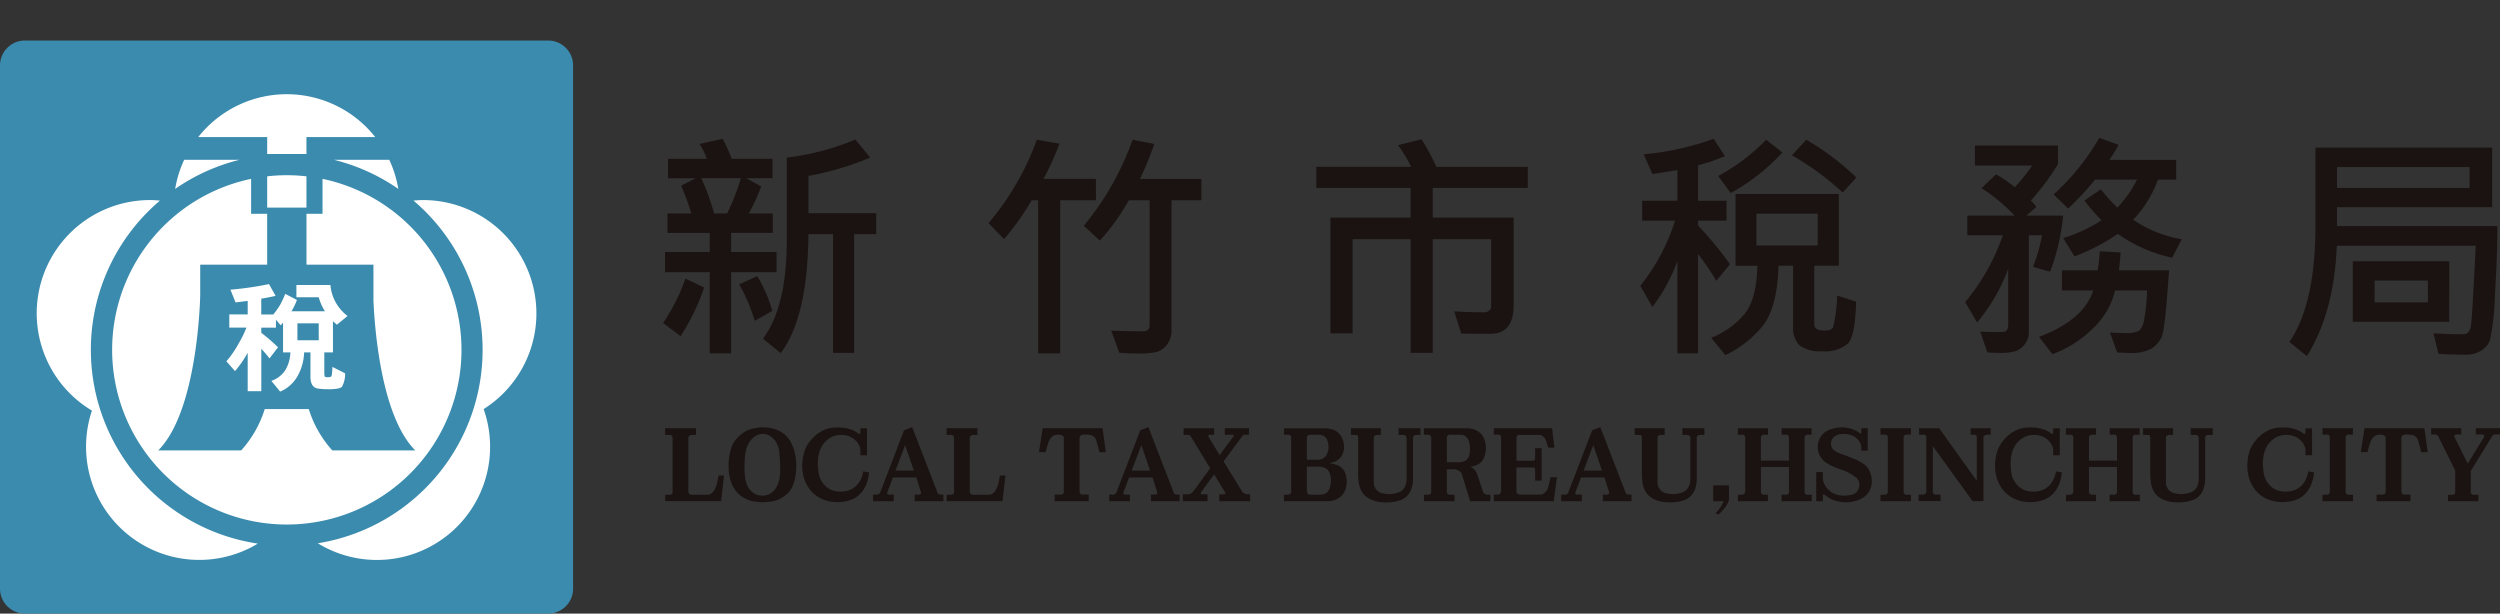 <svg xmlns="http://www.w3.org/2000/svg" width="308.62" height="75.748" viewBox="0 0 308.62 75.748">
  <rect x="0" y="0" width="308.62" height="75.748" fill="#333333" stroke="none"/>
  <g id="组_428" data-name="组 428" transform="translate(2008 -542.936)">
    <path id="路径_1315" data-name="路径 1315" d="M67.663,70.749H3.086A3.086,3.086,0,0,1,0,67.663V3.086A3.086,3.086,0,0,1,3.086,0H67.663a3.086,3.086,0,0,1,3.086,3.086V67.663a3.086,3.086,0,0,1-3.086,3.086" transform="translate(-2008 547.936)" fill="#3a8bae"/>
    <path id="路径_1316" data-name="路径 1316" d="M11.991,41.558A24.123,24.123,0,0,1,20.523,23.13c-.4-.036-.81-.066-1.225-.066a13.982,13.982,0,0,0-7.172,25.99A13.977,13.977,0,0,0,32.6,65.473,24.185,24.185,0,0,1,11.991,41.558" transform="translate(-2008.774 544.57)" fill="#fff"/>
    <path id="路径_1317" data-name="路径 1317" d="M72.921,37.057A13.994,13.994,0,0,0,58.928,23.064c-.4,0-.792.029-1.183.062A24.176,24.176,0,0,1,45.936,65.432,13.969,13.969,0,0,0,66.408,48.868a13.97,13.97,0,0,0,6.514-11.811" transform="translate(-2014.704 544.57)" fill="#fff"/>
    <path id="路径_1318" data-name="路径 1318" d="M37.984,35.207l.814,1.456q-.846.188-1.769.347v1.946h1.487a10.563,10.563,0,0,0,.815-1.139,12.721,12.721,0,0,0,.658-1.4l1.44.75a8.03,8.03,0,0,1-.673,1.4H44.89a6.533,6.533,0,0,1-.768-1.73H41.366V35.322h4.2a5.342,5.342,0,0,0,2.114,3.821l-1.315,1.082q-.25-.216-.486-.433v3.851H44.811v2.48c0,.346.042.528.125.548a.434.434,0,0,0,.173.028,1.3,1.3,0,0,0,.532-.058.559.559,0,0,0,.109-.346,7.575,7.575,0,0,0,.062-.865l1.566.793a3.3,3.3,0,0,1-.392,1.672,1.217,1.217,0,0,1-.563.217,6.5,6.5,0,0,1-1.315.072,6.4,6.4,0,0,1-.893-.057Q43.1,48.083,43.1,46.642v-3h-.782a6.349,6.349,0,0,1-.877,3.042,4.461,4.461,0,0,1-2.082,1.8l-1.081-1.326a3.408,3.408,0,0,0,1.739-1.356,4.643,4.643,0,0,0,.61-2.162h-.908V39.966c-.1.125-.2.236-.3.331l-.579-.692v.98H37.029v.635A23.291,23.291,0,0,1,39.1,43.008l-1.05,1.371q-.5-.635-1.017-1.183V48.43H35.353V43.686a13.26,13.26,0,0,1-1.566,2.264l-1.064-1.211A12.227,12.227,0,0,0,34.257,42.5a12.4,12.4,0,0,0,.94-1.918H33.083v-1.63h2.271V37.283q-.737.1-1.5.188L33.224,35.9a40.332,40.332,0,0,0,4.76-.692m3.508,6.936h2.63V40.052h-2.63Z" transform="translate(-2012.776 542.798)" fill="#fff"/>
    <path id="路径_1319" data-name="路径 1319" d="M42.179,20v4.311H40.2v6.282h8.265V34.98c.112,2.817.828,14.205,5.159,18.536H43.382a13.666,13.666,0,0,1-2.9-5.1H35.044a13.676,13.676,0,0,1-2.9,5.1H21.9c4.959-4.959,5.18-19.175,5.18-19.175V30.594h8.265V24.313H33.363V20a21.563,21.563,0,1,0,8.816,0" transform="translate(-2010.364 545.017)" fill="#fff"/>
    <path id="路径_1320" data-name="路径 1320" d="M43.467,19.61a21.113,21.113,0,0,0-4.848,0v3.857h4.848Z" transform="translate(-2013.636 545.095)" fill="#fff"/>
    <path id="路径_1321" data-name="路径 1321" d="M37.165,13.05v2.094h4.848V13.05H50.5a13.922,13.922,0,0,0-21.841,0Z" transform="translate(-2012.183 546.803)" fill="#fff"/>
    <path id="路径_1322" data-name="路径 1322" d="M56.215,20.838A13.941,13.941,0,0,0,55.1,17.243H48.264a24.106,24.106,0,0,1,7.951,3.595" transform="translate(-2015.044 545.419)" fill="#fff"/>
    <path id="路径_1323" data-name="路径 1323" d="M26.43,17.244a13.93,13.93,0,0,0-1.112,3.595,24.092,24.092,0,0,1,7.95-3.595Z" transform="translate(-2011.695 545.419)" fill="#fff"/>
    <rect id="矩形_310" data-name="矩形 310" width="179" height="72.891" transform="translate(-2008 542.936)" fill="none"/>
    <path id="路径_1324" data-name="路径 1324" d="M15.864-8.467h-5.61V1.553H7.617V-8.467H2.095v-2.49H7.617v-2.358H2.4v-2.4H5.347a29.7,29.7,0,0,0-1.26-3.428l1.787-.923H2.461v-2.4h4.8A8.143,8.143,0,0,0,6.357-24.3l2.856-.63a20.638,20.638,0,0,1,1.113,2.461h5.039v2.4H12.114l1.86,1.025a30.072,30.072,0,0,1-1.523,3.325H15.4v2.4H10.254v2.358h5.61Zm-4.409-11.6H6.577a30.6,30.6,0,0,1,1.582,4.351h1.6A26.511,26.511,0,0,0,11.455-20.068Zm16.714,6.9H25.444V1.494H22.837V-13.169H19.8Q19.717-2.915,16.377,1.523L14.194-.264q2.93-3.94,2.93-12.07V-22.617a31.286,31.286,0,0,0,8.467-2.227l1.831,2.227A36.849,36.849,0,0,1,19.8-20.347v4.6h8.364ZM15.337-3.691l-2.168,1.23a20.515,20.515,0,0,0-1.919-4.5l2.227-1.025A17.194,17.194,0,0,1,15.337-3.691ZM6.929-6.577A26.9,26.9,0,0,1,4.014-.571L1.86-2.2A23.865,23.865,0,0,0,4.614-7.676ZM68.31-17.344H64.619V-1.377A2.85,2.85,0,0,1,64.062.469a2.58,2.58,0,0,1-1.208.894,9.441,9.441,0,0,1-2.424.205,22.228,22.228,0,0,1-2.256-.1l-1-2.725q2.124.088,4,.088.747,0,.747-.776v-15.4H59.346a26.279,26.279,0,0,1-3.574,4.98l-1.978-1.831a34.987,34.987,0,0,0,6.021-10.62l2.681.513a39.116,39.116,0,0,1-1.772,4.321H68.31Zm-13.022,0H50.879v18.9H48.154v-18.9h-.791a34.6,34.6,0,0,1-3.413,4.8l-1.919-1.978a33.424,33.424,0,0,0,5.962-10.3l2.8.483a34.17,34.17,0,0,1-1.978,4.351h6.475Zm53.31-1.523H96.865v3.662h9.99V-4.38q0,3.516-2.871,3.516-2.578,0-3.6-.029l-.864-2.739q2.021.117,3.779.117a.86.86,0,0,0,.513-.2.57.57,0,0,0,.264-.461v-8.364H96.865V1.494H94.14V-12.539H86.977V-.923H84.238V-15.205h9.9v-3.662H82.495v-2.607H94.2a15.6,15.6,0,0,0-1.626-2.681l2.915-.718a28.747,28.747,0,0,1,1.831,3.4H108.6Zm24.966,9.419-1.685,2.036a33.9,33.9,0,0,0-2.256-3.3V1.553h-2.549v-11.4a21.475,21.475,0,0,1-3.091,5.669L122.49-6.782a24.989,24.989,0,0,0,4.292-8.042h-4.058v-2.461h4.351v-3.779l-3.091.483-1.069-2.432a35.515,35.515,0,0,0,8.643-1.919l1.377,2.139a23.364,23.364,0,0,1-3.311,1.128v4.38h3.516v2.461h-3.516v.6A44.34,44.34,0,0,1,133.564-9.448Zm15.6-10.708L147.48-18.3a33.872,33.872,0,0,0-6.27-4.6l1.772-1.919A31.843,31.843,0,0,1,149.164-20.156Zm-9.126-3.091a25.166,25.166,0,0,1-6.387,5.01l-1.538-2.109a24.525,24.525,0,0,0,5.918-4.468Zm9.1,18.413Q149.018-.571,148.1.359a4.291,4.291,0,0,1-3.127.93,4.18,4.18,0,0,1-2.834-.732,3.056,3.056,0,0,1-.784-2.329v-7.5h-1.8q-.146,5.347-2.087,7.6a13.328,13.328,0,0,1-4.475,3.442L131.249-.366a10.332,10.332,0,0,0,4.16-3q1.436-1.831,1.538-5.9h-2.7V-18.12H147v8.848h-3.032v7.266q0,.747,1.26.747.85,0,1.069-.4a19.722,19.722,0,0,0,.5-3.926Zm-4.746-6.929v-3.926H136.83v3.926Zm44.946-.776-1.2,2.285A18.357,18.357,0,0,1,181.44-13.2a24.778,24.778,0,0,1-5.347,2.783l-1.406-2.271a17.37,17.37,0,0,0,4.746-2.2,20.393,20.393,0,0,1-2.109-2.432l2.021-1.377a23.005,23.005,0,0,0,2.036,2.256,13.917,13.917,0,0,0,2.432-3.457h-5.186a35.671,35.671,0,0,1-3.311,3.574l-1.8-1.743a28.81,28.81,0,0,0,5.64-6.987l2.373.864a16.474,16.474,0,0,1-1.143,1.86h8.262v2.432h-2.256a14,14,0,0,1-3.062,4.951A14.951,14.951,0,0,0,189.335-12.539Zm-14.648-2.915a26.2,26.2,0,0,1-1.611,6.929l-2.109-.6a20.647,20.647,0,0,0,1.113-3.9h-1.626V-1.113a2.373,2.373,0,0,1-.5,1.531,2.618,2.618,0,0,1-1.091.85,6.247,6.247,0,0,1-2.014.227q-.674,0-1.523-.059l-.864-2.578q.85.059,2.725.059.718,0,.718-.894v-6.9a22.482,22.482,0,0,1-3.838,6.621L162.6-4.775a26.117,26.117,0,0,0,4.644-8.247h-4.38v-2.432h5.83a21.01,21.01,0,0,0-4.087-3.384l1.8-1.714a15.888,15.888,0,0,1,2.314,1.6,23.593,23.593,0,0,0,2.153-2.681H163.8V-24.1h10.254v2.285a28.977,28.977,0,0,1-3.354,4.5,5.524,5.524,0,0,1,.688.791l-1.23,1.069ZM187.768-8.7q-.5,7.339-.9,8.2a3.639,3.639,0,0,1-1.2,1.428,5.259,5.259,0,0,1-2.893.571q-.6,0-1.421-.059l-.879-2.461q.791.059,1.8.059a3.843,3.843,0,0,0,1.758-.249A2.175,2.175,0,0,0,184.67-2.5a21.907,21.907,0,0,0,.374-3.713H181.1a9.314,9.314,0,0,1-2.688,4.636,13.865,13.865,0,0,1-5.046,3.23L171.713-.483q5.522-2.08,6.694-5.728H174.54V-8.7h4.409a22.819,22.819,0,0,0,.264-2.344l2.563.132q0,.513-.19,2.212ZM228.3-14.165q0,3.589-.308,8.5a30.1,30.1,0,0,1-.623,5.647,2.8,2.8,0,0,1-1.069,1.23,3.4,3.4,0,0,1-1.912.5q-1.758,0-3.354-.088l-.63-2.549q1.567.117,3.662.117.791,0,.959-1t.593-9.924H208.471q-.322,8.247-3.691,13.623L202.626.146q3.208-4.717,3.208-14.282v-9.712h21.812v7.354H208.5v2.329Zm-3.428-4.7v-2.578H208.5v2.578Zm-2.52,16.523H210.448V-9.814h11.909Zm-2.637-2.4v-2.7h-6.577v2.7Z" transform="translate(-1928 585.005)" fill="#1a1311"/>
    <path id="路径_1325" data-name="路径 1325" d="M7.02-.012H.12V-.8h.6a.3.3,0,0,0,.222-.09.317.317,0,0,0,.09-.234V-7.812a.433.433,0,0,0-.084-.252.254.254,0,0,0-.216-.12H.108v-.828H3.924v.828H3.408a.43.43,0,0,0-.318.114.414.414,0,0,0-.114.306v6.552a.383.383,0,0,0,.12.3A.373.373,0,0,0,3.348-.8H5.34A.773.773,0,0,0,5.862-1a1.571,1.571,0,0,0,.354-.432,3.07,3.07,0,0,0,.306-.822q.114-.486.174-.918H7.38ZM16.3-4.5a8.006,8.006,0,0,1-.168,1.728,4.126,4.126,0,0,1-.48,1.284,3.052,3.052,0,0,1-1,.972,3.393,3.393,0,0,1-1.182.5A7.082,7.082,0,0,1,12.192.12,6.448,6.448,0,0,1,10.974.006,3.648,3.648,0,0,1,9.852-.408a3.387,3.387,0,0,1-1.02-.876,3.92,3.92,0,0,1-.624-1.188,5.614,5.614,0,0,1-.2-.87,6.318,6.318,0,0,1-.066-.918,8.713,8.713,0,0,1,.144-1.608,4.208,4.208,0,0,1,.426-1.26,3.644,3.644,0,0,1,.858-1.02,3.5,3.5,0,0,1,1.266-.744,5.394,5.394,0,0,1,1.446-.228,5.047,5.047,0,0,1,1.458.186,3.626,3.626,0,0,1,1.278.654,3.244,3.244,0,0,1,.8.972,5.576,5.576,0,0,1,.462,1.176,8.05,8.05,0,0,1,.156.8A5.807,5.807,0,0,1,16.3-4.5Zm-2,1.14Q14.328-4,14.3-4.644T14.22-5.9a3.2,3.2,0,0,0-.372-1.314,2.3,2.3,0,0,0-.72-.8,1.723,1.723,0,0,0-.894-.294,1.762,1.762,0,0,0-.918.222,2.4,2.4,0,0,0-.756.714,3.231,3.231,0,0,0-.492,1.206,4.94,4.94,0,0,0-.108.72q-.036.42-.048.87t.006.888a7.329,7.329,0,0,0,.066.762,3.675,3.675,0,0,0,.348,1.152,2.022,2.022,0,0,0,.756.8,1.79,1.79,0,0,0,.5.216,2.133,2.133,0,0,0,.552.072A1.967,1.967,0,0,0,12.7-.768a1.648,1.648,0,0,0,.522-.264,2.419,2.419,0,0,0,.726-.894A3.62,3.62,0,0,0,14.292-3.36Zm10.98-.2a4.818,4.818,0,0,1-.366,1.53,3.5,3.5,0,0,1-.93,1.314,2.778,2.778,0,0,1-.642.42,3.953,3.953,0,0,1-.738.264,4.662,4.662,0,0,1-.78.126A5.486,5.486,0,0,1,21.048.1a4.417,4.417,0,0,1-2-.6A3.91,3.91,0,0,1,17.616-2a4.693,4.693,0,0,1-.564-1.956,6.066,6.066,0,0,1,.216-2.076,3.754,3.754,0,0,1,.348-.822,4.5,4.5,0,0,1,.54-.756,5.244,5.244,0,0,1,.684-.648,4.011,4.011,0,0,1,.78-.486,3.577,3.577,0,0,1,1.176-.33,6.081,6.081,0,0,1,1.236-.006,4.729,4.729,0,0,1,1.026.228,3.009,3.009,0,0,1,.894.492.2.2,0,0,0,.162.03.114.114,0,0,0,.1-.126V-9h.816v3.324h-.816V-6.3a1.184,1.184,0,0,0-.078-.414,2.124,2.124,0,0,0-.21-.414,2.235,2.235,0,0,0-.324-.39,2.34,2.34,0,0,0-.408-.318,2.234,2.234,0,0,0-.684-.276,2.994,2.994,0,0,0-.756-.072,2.892,2.892,0,0,0-.744.12,2.211,2.211,0,0,0-.648.312,2.872,2.872,0,0,0-.93,1.014A3.806,3.806,0,0,0,19.02-5.46a5.149,5.149,0,0,0-.054,1.08,9.025,9.025,0,0,0,.126,1.08,2.562,2.562,0,0,0,.246.678,2.9,2.9,0,0,0,.426.606,2.621,2.621,0,0,0,.564.468A2.248,2.248,0,0,0,21-1.272a3.456,3.456,0,0,0,1.374.036,2.48,2.48,0,0,0,1.218-.576,2.608,2.608,0,0,0,.654-.852,3.384,3.384,0,0,0,.318-1.02ZM30.924,0V-.816H31.5a.193.193,0,0,0,.162-.1.2.2,0,0,0,.03-.192l-.576-1.824H28.224l-.7,1.86a.226.226,0,0,0,.018.168.127.127,0,0,0,.114.084h.672V0H25.776V-.816h.492a.382.382,0,0,0,.252-.09.526.526,0,0,0,.156-.21L29.6-8.76l1.008-.384,3.156,8.16a.242.242,0,0,0,.15.126.672.672,0,0,0,.234.042h.312V0ZM29.736-6.924,28.548-3.78h2.268ZM41.76-.012h-6.9V-.8h.6a.3.3,0,0,0,.222-.09.317.317,0,0,0,.09-.234V-7.812a.433.433,0,0,0-.084-.252.254.254,0,0,0-.216-.12h-.624v-.828h3.816v.828h-.516a.43.43,0,0,0-.318.114.414.414,0,0,0-.114.306v6.552a.383.383,0,0,0,.12.3.373.373,0,0,0,.252.108H40.08A.773.773,0,0,0,40.6-1a1.571,1.571,0,0,0,.354-.432,3.07,3.07,0,0,0,.306-.822q.114-.486.174-.918h.684ZM53.712-6.048q-.024-.156-.072-.342t-.1-.378l-.108-.384q-.054-.192-.1-.348a.977.977,0,0,0-.9-.7,3.685,3.685,0,0,0-.372-.03,2.274,2.274,0,0,0-.372.018.431.431,0,0,0-.42.468v6.528a.423.423,0,0,0,.1.282.27.27,0,0,0,.2.114h.828V0H48.2V-.816h.768a.382.382,0,0,0,.252-.09.29.29,0,0,0,.108-.234V-7.8a.312.312,0,0,0-.09-.24.629.629,0,0,0-.234-.132.9.9,0,0,0-.318-.042q-.174.006-.318.018a.9.9,0,0,0-.5.246,1.364,1.364,0,0,0-.372.522q-.1.24-.21.624t-.2.744H46.26l.456-2.952h7.392l.408,2.964ZM60.084,0V-.816h.576a.193.193,0,0,0,.162-.1.2.2,0,0,0,.03-.192l-.576-1.824H57.384l-.7,1.86a.226.226,0,0,0,.018.168.127.127,0,0,0,.114.084h.672V0H54.936V-.816h.492a.382.382,0,0,0,.252-.09.526.526,0,0,0,.156-.21L58.764-8.76l1.008-.384,3.156,8.16a.242.242,0,0,0,.15.126.672.672,0,0,0,.234.042h.312V0ZM58.9-6.924,57.708-3.78h2.268ZM68.52,0V-.852h.612a.135.135,0,0,0,.126-.084A.153.153,0,0,0,69.24-1.1L67.884-3.312,66.24-1.068a.164.164,0,0,0-.012.138.1.1,0,0,0,.1.078h.744V0h-3.06V-.852h.684a.651.651,0,0,0,.348-.126,1.091,1.091,0,0,0,.288-.258L67.4-4.068,65-8a.369.369,0,0,0-.144-.138.389.389,0,0,0-.192-.054h-.552v-.816h3.768V-8.2h-.6q-.072,0-.1.09a.185.185,0,0,0-.006.138l1.392,2.28,1.716-2.34a.089.089,0,0,0,.012-.114.11.11,0,0,0-.1-.054h-1v-.816h2.988V-8.2H71.7a.4.4,0,0,0-.336.156L69.048-4.92l2.3,3.744a.763.763,0,0,0,.282.222.744.744,0,0,0,.294.1h.408V0ZM84.24-2.148a2.537,2.537,0,0,1-.234.9,1.992,1.992,0,0,1-.51.684,2.259,2.259,0,0,1-.75.42,2.888,2.888,0,0,1-.93.144H76.5V-.8h.468a.523.523,0,0,0,.276-.09.26.26,0,0,0,.144-.222V-7.968a.193.193,0,0,0-.138-.18.7.7,0,0,0-.282-.06H76.5V-9h5.136a2.673,2.673,0,0,1,.99.192,1.833,1.833,0,0,1,.8.6,2.17,2.17,0,0,1,.336.612,2.527,2.527,0,0,1,.144.672,2.379,2.379,0,0,1-.042.738,1.75,1.75,0,0,1-.282.642,1.784,1.784,0,0,1-.654.588,2.425,2.425,0,0,1-.87.24,4.96,4.96,0,0,1,.96.24,1.831,1.831,0,0,1,.78.528,1.4,1.4,0,0,1,.234.39,2.953,2.953,0,0,1,.144.462,3.312,3.312,0,0,1,.072.486A2.521,2.521,0,0,1,84.24-2.148ZM81.852-7.524a.972.972,0,0,0-.42-.516,1.174,1.174,0,0,0-.6-.168H79.68a.366.366,0,0,0-.222.108q-.126.108-.126.192v2.784h1.356A1.16,1.16,0,0,0,81.78-5.76,1.837,1.837,0,0,0,82-6.63,2.456,2.456,0,0,0,81.852-7.524ZM82.3-2.412a2.661,2.661,0,0,0-.06-.756,1.832,1.832,0,0,0-.312-.684,1.277,1.277,0,0,0-.54-.33,2.2,2.2,0,0,0-.636-.09H79.332V-1.26a.617.617,0,0,0,.09.294.266.266,0,0,0,.234.162H80.9a2.076,2.076,0,0,0,.528-.066.958.958,0,0,0,.456-.282,1.068,1.068,0,0,0,.168-.264,2.688,2.688,0,0,0,.126-.33,2.175,2.175,0,0,0,.078-.348Q82.284-2.268,82.3-2.412ZM92.82-8.184a.43.43,0,0,0-.264.09.251.251,0,0,0-.12.2V-2.76a3.965,3.965,0,0,1-.162,1.11,2.338,2.338,0,0,1-.546.966A2.015,2.015,0,0,1,91-.18a3.987,3.987,0,0,1-.846.24,6.085,6.085,0,0,1-1.29.084,4.737,4.737,0,0,1-1.314-.228,2.982,2.982,0,0,1-.834-.426,2.293,2.293,0,0,1-.618-.7A3.064,3.064,0,0,1,85.734-2.3a7.864,7.864,0,0,1-.078-1.062V-7.836q0-.348-.264-.348h-.624v-.828h3.7v.828h-.432a.534.534,0,0,0-.318.09.249.249,0,0,0-.126.2V-2.22a1.009,1.009,0,0,0,.072.366,1.616,1.616,0,0,0,.186.348,1.291,1.291,0,0,0,.27.282,1.185,1.185,0,0,0,.324.18,3.464,3.464,0,0,0,1.644.108,3.99,3.99,0,0,0,.594-.168,1.321,1.321,0,0,0,.51-.336,1.511,1.511,0,0,0,.348-.624,2.7,2.7,0,0,0,.1-.72V-7.848a.324.324,0,0,0-.114-.222.311.311,0,0,0-.186-.114h-.684v-.828H93.36v.828ZM99.492,0,98.46-3.348a.537.537,0,0,0-.144-.24,1.137,1.137,0,0,0-.246-.186,1.534,1.534,0,0,0-.288-.126.961.961,0,0,0-.294-.048h-.876v2.82A.3.3,0,0,0,96.72-.9a.353.353,0,0,0,.24.1h.6V0H93.78V-.8h.564a.332.332,0,0,0,.234-.1.3.3,0,0,0,.1-.228V-7.836a.337.337,0,0,0-.12-.27.43.43,0,0,0-.288-.1h-.5v-.8h5.208a3.868,3.868,0,0,1,.612.048,2.383,2.383,0,0,1,.576.168,2.042,2.042,0,0,1,.5.312,1.89,1.89,0,0,1,.4.468,2.557,2.557,0,0,1,.27.69,3.279,3.279,0,0,1,.09.762,3.186,3.186,0,0,1-.084.738,2.523,2.523,0,0,1-.252.654,1.549,1.549,0,0,1-.69.654,3.019,3.019,0,0,1-.894.258,1.555,1.555,0,0,1,.558.4,1.554,1.554,0,0,1,.306.558l.72,2.16a.472.472,0,0,0,.222.246.582.582,0,0,0,.258.09h.42V0Zm-.048-6.864a2.676,2.676,0,0,0-.1-.486,1.51,1.51,0,0,0-.216-.45,1.084,1.084,0,0,0-.324-.294.9.9,0,0,0-.468-.114H96.96a.341.341,0,0,0-.234.108.35.35,0,0,0-.114.264v3.024h1.452a1.447,1.447,0,0,0,.96-.276,1.276,1.276,0,0,0,.4-.78,4.255,4.255,0,0,0,.042-.5A4.176,4.176,0,0,0,99.444-6.864ZM109.8,0h-7.392V-.816h.492q.408,0,.408-.54v-6.6a.211.211,0,0,0-.132-.2.635.635,0,0,0-.288-.066h-.48v-.792H109.6l.288,2.4h-.756l-.3-.912a.7.7,0,0,0-.132-.252,1.3,1.3,0,0,0-.21-.21,1.12,1.12,0,0,0-.234-.144.556.556,0,0,0-.228-.054H105.48a.236.236,0,0,0-.192.12.433.433,0,0,0-.084.252V-5h2.052a.227.227,0,0,0,.18-.084.3.3,0,0,0,.072-.2v-1.26h.8v4h-.8V-3.9a.355.355,0,0,0-.054-.168.2.2,0,0,0-.186-.1H105.2v3a.287.287,0,0,0,.144.258.578.578,0,0,0,.312.09h2.568a.515.515,0,0,0,.264-.078,1.4,1.4,0,0,0,.252-.192,1.671,1.671,0,0,0,.21-.24.66.66,0,0,0,.114-.234l.372-1.4h.768Zm6.072,0V-.816h.576a.193.193,0,0,0,.162-.1.2.2,0,0,0,.03-.192l-.576-1.824h-2.892l-.7,1.86a.226.226,0,0,0,.018.168.127.127,0,0,0,.114.084h.672V0h-2.556V-.816h.492a.382.382,0,0,0,.252-.09.526.526,0,0,0,.156-.21l2.928-7.644,1.008-.384,3.156,8.16a.242.242,0,0,0,.15.126.672.672,0,0,0,.234.042h.312V0Zm-1.188-6.924L113.5-3.78h2.268Zm13.164-1.26a.43.43,0,0,0-.264.09.251.251,0,0,0-.12.2V-2.76a3.965,3.965,0,0,1-.162,1.11,2.338,2.338,0,0,1-.546.966,2.015,2.015,0,0,1-.726.5,3.987,3.987,0,0,1-.846.24,6.085,6.085,0,0,1-1.29.084,4.737,4.737,0,0,1-1.314-.228,2.982,2.982,0,0,1-.834-.426,2.293,2.293,0,0,1-.618-.7,3.064,3.064,0,0,1-.366-1.086,7.864,7.864,0,0,1-.078-1.062V-7.836q0-.348-.264-.348H119.8v-.828h3.7v.828h-.432a.534.534,0,0,0-.318.09.249.249,0,0,0-.126.2V-2.22a1.009,1.009,0,0,0,.072.366,1.616,1.616,0,0,0,.186.348,1.291,1.291,0,0,0,.27.282,1.185,1.185,0,0,0,.324.18,3.464,3.464,0,0,0,1.644.108,3.99,3.99,0,0,0,.594-.168,1.321,1.321,0,0,0,.51-.336,1.511,1.511,0,0,0,.348-.624,2.7,2.7,0,0,0,.1-.72V-7.848a.324.324,0,0,0-.114-.222.311.311,0,0,0-.186-.114h-.684v-.828h2.712v.828ZM131.436-.12a3.818,3.818,0,0,1-.528.948,5.416,5.416,0,0,1-.78.828l-.336-.18A8.574,8.574,0,0,0,130.35.8a2.668,2.668,0,0,0,.414-.8h-1.272V-1.956h1.944Zm6.492.12V-.8h.576a.322.322,0,0,0,.234-.1.3.3,0,0,0,.1-.21V-4.224h-3.456v3.1a.318.318,0,0,0,.1.216.284.284,0,0,0,.2.108h.564V0H132.54V-.8h.5a.407.407,0,0,0,.276-.12.4.4,0,0,0,.132-.312V-7.9a.327.327,0,0,0-.09-.2.317.317,0,0,0-.258-.108h-.564v-.8h3.72v.8h-.468a.441.441,0,0,0-.294.1.29.29,0,0,0-.114.228v2.868h3.456V-7.9a.328.328,0,0,0-.084-.21.236.236,0,0,0-.18-.1h-.636v-.8h3.7v.8h-.564a.259.259,0,0,0-.21.12.43.43,0,0,0-.09.264v6.7a.335.335,0,0,0,.084.228.232.232,0,0,0,.168.1h.636V0Zm11.124-2.784a2.634,2.634,0,0,1-.132,1.194,2.188,2.188,0,0,1-.708.99,3.015,3.015,0,0,1-.876.48,4.623,4.623,0,0,1-1.02.228,4.416,4.416,0,0,1-1-.018,4.948,4.948,0,0,1-.954-.222,3.254,3.254,0,0,1-.57-.282,5,5,0,0,1-.57-.4.108.108,0,0,0-.114-.012.111.111,0,0,0-.078.12V0h-.816V-3.6h.816v.756a1.461,1.461,0,0,0,.072.426,2.232,2.232,0,0,0,.2.462,2.705,2.705,0,0,0,.318.438,2.245,2.245,0,0,0,.414.366,2.642,2.642,0,0,0,1.248.438,3.946,3.946,0,0,0,1.356-.1,1.061,1.061,0,0,0,.552-.336,1.278,1.278,0,0,0,.312-.576,1.17,1.17,0,0,0-.042-.732A1.2,1.2,0,0,0,147-3.024q-.36-.252-.756-.474a4.435,4.435,0,0,0-.8-.354q-.6-.2-1.068-.4a5.222,5.222,0,0,1-.888-.468,2.376,2.376,0,0,1-.84-.936,2.3,2.3,0,0,1-.24-1.272,2.27,2.27,0,0,1,.42-1.116,2.151,2.151,0,0,1,.924-.744,4.29,4.29,0,0,1,1.02-.282,4.146,4.146,0,0,1,1.068-.018,4,4,0,0,1,.936.228,2.98,2.98,0,0,1,.828.48q.048.036.108-.018t.06-.09v-.528h.792V-6.24h-.792v-.384a1.394,1.394,0,0,0-.156-.6,1.674,1.674,0,0,0-.444-.564,2.143,2.143,0,0,0-.972-.456,3.265,3.265,0,0,0-1.116-.024,1.438,1.438,0,0,0-.624.294,1.029,1.029,0,0,0-.384.57,1.112,1.112,0,0,0-.03.492,1.086,1.086,0,0,0,.15.384,1.353,1.353,0,0,0,.5.432,4.71,4.71,0,0,0,.666.288q.612.2,1.308.486a8.41,8.41,0,0,1,1.26.63,2.089,2.089,0,0,1,.786.828A2.958,2.958,0,0,1,149.052-2.784ZM150.144,0V-.8h.564a.339.339,0,0,0,.222-.1.331.331,0,0,0,.114-.258V-7.932a.293.293,0,0,0-.084-.192.24.24,0,0,0-.18-.1h-.636v-.792H153.9v.792h-.528a.405.405,0,0,0-.258.09A.284.284,0,0,0,153-7.9v6.78a.291.291,0,0,0,.1.216.289.289,0,0,0,.186.1h.624V0Zm13.2-8.208a.58.58,0,0,0-.354.1.32.32,0,0,0-.138.27V-.012h-1.344l-4.9-6.792v5.688a.279.279,0,0,0,.1.21.284.284,0,0,0,.192.09h.66v.8h-2.712v-.8h.48a.608.608,0,0,0,.318-.09.285.285,0,0,0,.15-.258V-7.932a.311.311,0,0,0-.066-.186q-.066-.09-.126-.09h-.7v-.8h2.484l4.644,6.492V-7.908a.346.346,0,0,0-.066-.21.206.206,0,0,0-.174-.09h-.516v-.8h2.472v.8Zm9.18,4.644a4.818,4.818,0,0,1-.366,1.53,3.5,3.5,0,0,1-.93,1.314,2.778,2.778,0,0,1-.642.42,3.953,3.953,0,0,1-.738.264,4.662,4.662,0,0,1-.78.126A5.486,5.486,0,0,1,168.3.1a4.417,4.417,0,0,1-2-.6A3.91,3.91,0,0,1,164.868-2,4.693,4.693,0,0,1,164.3-3.96a6.066,6.066,0,0,1,.216-2.076,3.755,3.755,0,0,1,.348-.822,4.5,4.5,0,0,1,.54-.756,5.243,5.243,0,0,1,.684-.648,4.011,4.011,0,0,1,.78-.486,3.577,3.577,0,0,1,1.176-.33,6.081,6.081,0,0,1,1.236-.006,4.729,4.729,0,0,1,1.026.228,3.009,3.009,0,0,1,.894.492.2.2,0,0,0,.162.03.114.114,0,0,0,.1-.126V-9h.816v3.324h-.816V-6.3a1.183,1.183,0,0,0-.078-.414,2.124,2.124,0,0,0-.21-.414,2.235,2.235,0,0,0-.324-.39,2.34,2.34,0,0,0-.408-.318,2.234,2.234,0,0,0-.684-.276,2.994,2.994,0,0,0-.756-.072,2.892,2.892,0,0,0-.744.12,2.211,2.211,0,0,0-.648.312,2.871,2.871,0,0,0-.93,1.014,3.806,3.806,0,0,0-.414,1.278,5.149,5.149,0,0,0-.054,1.08,9.024,9.024,0,0,0,.126,1.08,2.561,2.561,0,0,0,.246.678,2.9,2.9,0,0,0,.426.606,2.621,2.621,0,0,0,.564.468,2.248,2.248,0,0,0,.672.276,3.456,3.456,0,0,0,1.374.036,2.48,2.48,0,0,0,1.218-.576,2.609,2.609,0,0,0,.654-.852,3.384,3.384,0,0,0,.318-1.02ZM178.428,0V-.8H179a.322.322,0,0,0,.234-.1.3.3,0,0,0,.1-.21V-4.224h-3.456v3.1a.318.318,0,0,0,.1.216.284.284,0,0,0,.2.108h.564V0H173.04V-.8h.5a.407.407,0,0,0,.276-.12.4.4,0,0,0,.132-.312V-7.9a.327.327,0,0,0-.09-.2.317.317,0,0,0-.258-.108h-.564v-.8h3.72v.8h-.468a.441.441,0,0,0-.294.1.29.29,0,0,0-.114.228v2.868h3.456V-7.9a.328.328,0,0,0-.084-.21.236.236,0,0,0-.18-.1h-.636v-.8h3.7v.8h-.564a.26.26,0,0,0-.21.12.43.43,0,0,0-.09.264v6.7a.335.335,0,0,0,.084.228.232.232,0,0,0,.168.1h.636V0Zm12.18-8.184a.43.43,0,0,0-.264.09.251.251,0,0,0-.12.2V-2.76a3.965,3.965,0,0,1-.162,1.11,2.338,2.338,0,0,1-.546.966,2.015,2.015,0,0,1-.726.5,3.987,3.987,0,0,1-.846.24,6.085,6.085,0,0,1-1.29.084,4.737,4.737,0,0,1-1.314-.228,2.982,2.982,0,0,1-.834-.426,2.293,2.293,0,0,1-.618-.7,3.063,3.063,0,0,1-.366-1.086,7.863,7.863,0,0,1-.078-1.062V-7.836q0-.348-.264-.348h-.624v-.828h3.7v.828h-.432a.534.534,0,0,0-.318.09.249.249,0,0,0-.126.2V-2.22a1.009,1.009,0,0,0,.072.366,1.616,1.616,0,0,0,.186.348,1.291,1.291,0,0,0,.27.282,1.185,1.185,0,0,0,.324.18,3.464,3.464,0,0,0,1.644.108,3.99,3.99,0,0,0,.594-.168,1.321,1.321,0,0,0,.51-.336,1.511,1.511,0,0,0,.348-.624,2.7,2.7,0,0,0,.1-.72V-7.848a.324.324,0,0,0-.114-.222.311.311,0,0,0-.186-.114h-.684v-.828h2.712v.828Zm13.056,4.62a4.818,4.818,0,0,1-.366,1.53,3.5,3.5,0,0,1-.93,1.314,2.778,2.778,0,0,1-.642.42,3.953,3.953,0,0,1-.738.264,4.662,4.662,0,0,1-.78.126A5.486,5.486,0,0,1,199.44.1a4.417,4.417,0,0,1-2-.6A3.91,3.91,0,0,1,196.008-2a4.693,4.693,0,0,1-.564-1.956,6.066,6.066,0,0,1,.216-2.076,3.755,3.755,0,0,1,.348-.822,4.5,4.5,0,0,1,.54-.756,5.243,5.243,0,0,1,.684-.648,4.011,4.011,0,0,1,.78-.486,3.577,3.577,0,0,1,1.176-.33,6.081,6.081,0,0,1,1.236-.006,4.729,4.729,0,0,1,1.026.228,3.009,3.009,0,0,1,.894.492.2.2,0,0,0,.162.03.114.114,0,0,0,.1-.126V-9h.816v3.324h-.816V-6.3a1.183,1.183,0,0,0-.078-.414,2.124,2.124,0,0,0-.21-.414,2.235,2.235,0,0,0-.324-.39,2.34,2.34,0,0,0-.408-.318,2.234,2.234,0,0,0-.684-.276,2.994,2.994,0,0,0-.756-.072,2.892,2.892,0,0,0-.744.12,2.211,2.211,0,0,0-.648.312,2.871,2.871,0,0,0-.93,1.014,3.806,3.806,0,0,0-.414,1.278,5.149,5.149,0,0,0-.054,1.08,9.024,9.024,0,0,0,.126,1.08,2.561,2.561,0,0,0,.246.678,2.9,2.9,0,0,0,.426.606,2.621,2.621,0,0,0,.564.468,2.248,2.248,0,0,0,.672.276,3.456,3.456,0,0,0,1.374.036,2.48,2.48,0,0,0,1.218-.576,2.609,2.609,0,0,0,.654-.852,3.384,3.384,0,0,0,.318-1.02ZM204.708,0V-.8h.564a.339.339,0,0,0,.222-.1.331.331,0,0,0,.114-.258V-7.932a.293.293,0,0,0-.084-.192.24.24,0,0,0-.18-.1h-.636v-.792h3.756v.792h-.528a.405.405,0,0,0-.258.09.284.284,0,0,0-.114.234v6.78a.291.291,0,0,0,.1.216.289.289,0,0,0,.186.1h.624V0Zm12.18-6.048q-.024-.156-.072-.342t-.1-.378l-.108-.384q-.054-.192-.1-.348a.977.977,0,0,0-.9-.7,3.685,3.685,0,0,0-.372-.03,2.274,2.274,0,0,0-.372.018.431.431,0,0,0-.42.468v6.528a.423.423,0,0,0,.1.282.27.27,0,0,0,.2.114h.828V0H211.38V-.816h.768a.382.382,0,0,0,.252-.09.29.29,0,0,0,.108-.234V-7.8a.312.312,0,0,0-.09-.24.629.629,0,0,0-.234-.132.9.9,0,0,0-.318-.042q-.174.006-.318.018a.9.9,0,0,0-.5.246,1.364,1.364,0,0,0-.372.522q-.1.24-.21.624t-.2.744h-.828l.456-2.952h7.392l.408,2.964Zm9.24-2.2a.935.935,0,0,0-.258.036.309.309,0,0,0-.186.132L223.008-3.72v2.628a.3.3,0,0,0,.1.2.259.259,0,0,0,.168.1h.672V0H220.2V-.792h.54a.423.423,0,0,0,.24-.072.231.231,0,0,0,.108-.2V-3.8L219.012-7.98a.563.563,0,0,0-.15-.18.315.315,0,0,0-.2-.084h-.54v-.768h3.708v.768h-.672q-.072,0-.138.114a.233.233,0,0,0-.006.234l1.62,3.252,1.992-3.24a.309.309,0,0,0,.018-.222.154.154,0,0,0-.162-.138h-.84v-.768h2.976v.768Z" transform="translate(-1926 604.811)" fill="#1a1311"/>
    <rect id="矩形_311" data-name="矩形 311" width="179" height="72.891" transform="translate(-2008 542.936)" fill="none"/>
  </g>
</svg>
